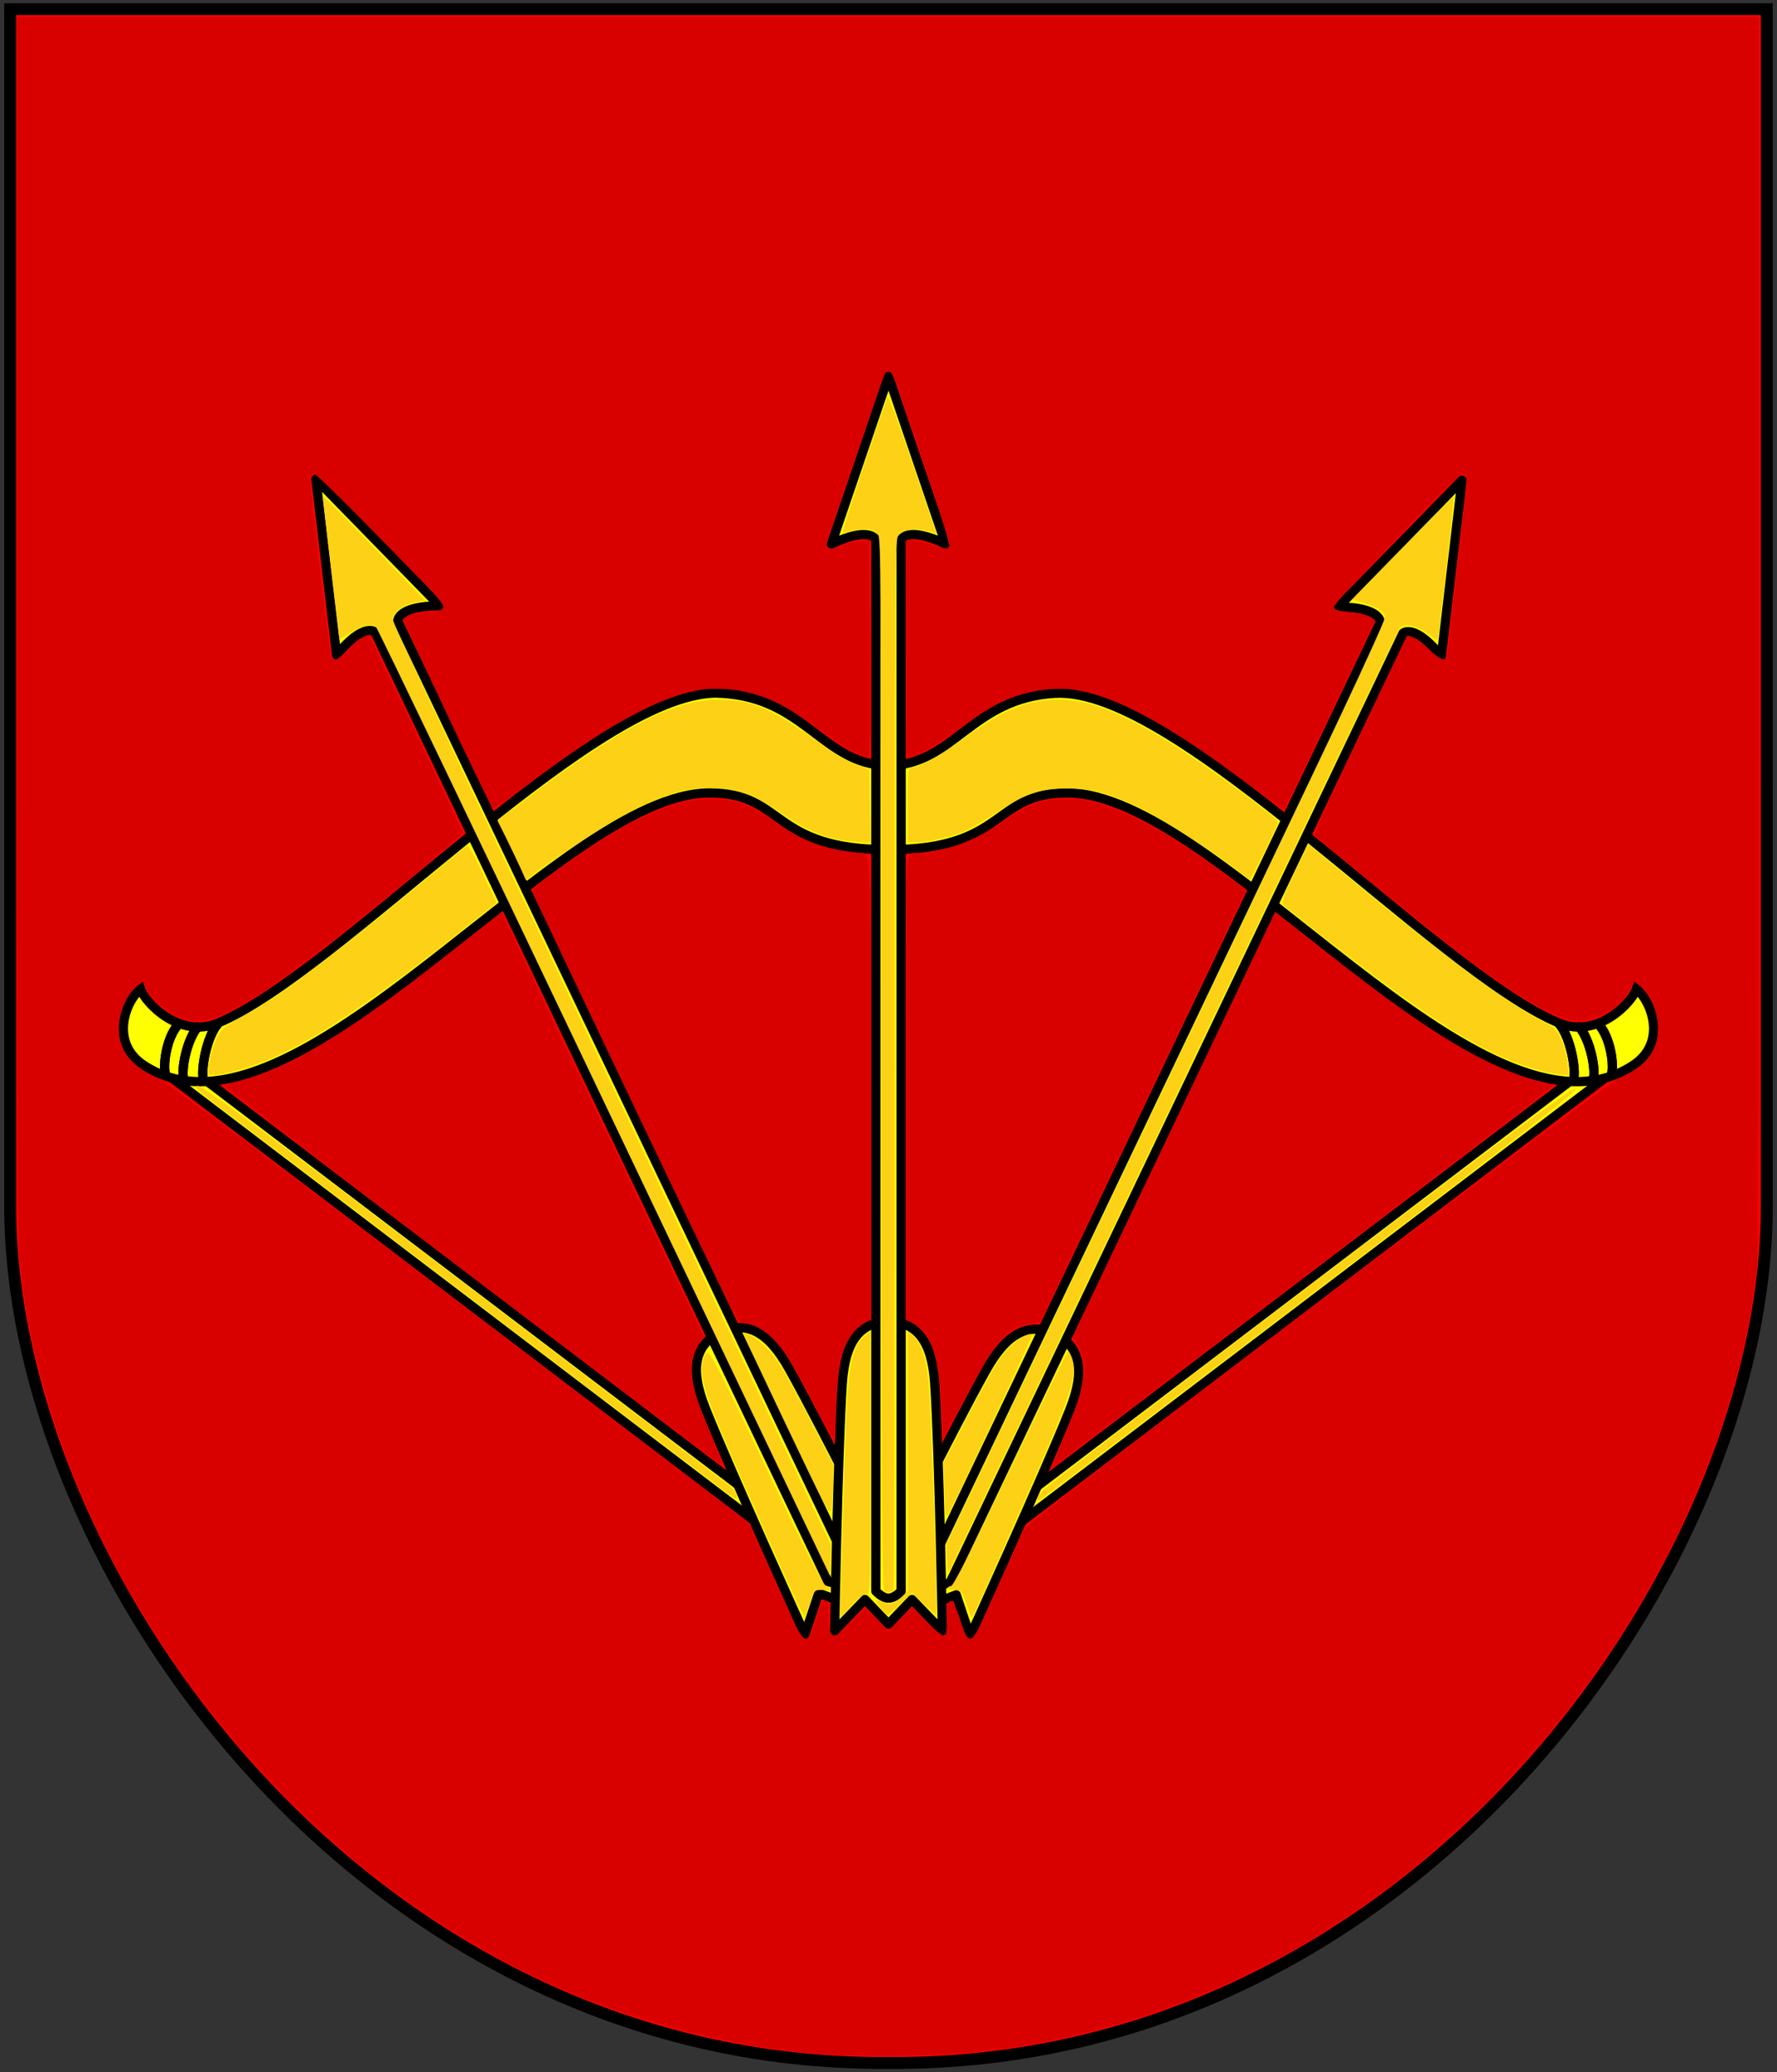 <?xml version="1.0" encoding="UTF-8"?>
<svg version="1.0" viewBox="0 0 338 394" xmlns="http://www.w3.org/2000/svg" xmlns:cc="http://creativecommons.org/ns#" xmlns:dc="http://purl.org/dc/elements/1.1/" xmlns:rdf="http://www.w3.org/1999/02/22-rdf-syntax-ns#">
<rect x="0" y="0" width="338" height="394" fill="#333333" stroke="none"/>
<g>
<g transform="translate(0 -.5)">
<path d="m1.938 2.248v227.63c0 68.448 66.724 163.65 167.06 162.87 100.34 0.778 167.06-94.421 167.06-162.87v-227.63h-334.12z" fill="#f00" fill-rule="evenodd" stroke="#000" stroke-width="2.26"/>
<g transform="matrix(2.2 0 0 2.2 -58.7 -162.87)" stroke="#000" stroke-width=".8">
<path d="m96.874 207.45-2.455 0.164-53.182-40.419 2.455-0.164 53.182 40.419z" fill="#ff0" fill-rule="evenodd"/>
<path d="m110.13 207.45 2.455 0.164 53.182-40.419-2.455-0.164-53.182 40.419z" fill="#ff0" fill-rule="evenodd"/>
<path d="m88.06 134.18c-10.978 0.859-32.111 24.123-42.507 28.49-3.341 1.403-6.318-1.75-6.72-2.931-1.27 1.01-2.717 4.643 0.313 6.609 12.89 8.364 35.799-23.556 48.883-23.556 6.57 0 5.217 4.904 15.471 4.904 10.255 0 8.901-4.904 15.471-4.904 13.084 0 35.993 31.92 48.883 23.556 3.029-1.966 1.582-5.599 0.313-6.609-0.402 1.181-3.379 4.334-6.72 2.931-10.731-4.508-32.904-29.085-43.538-28.49-7.231 0.404-8.742 6.165-14.409 6.25-5.667-0.085-7.178-5.845-14.409-6.25-0.332-0.019-0.677-0.028-1.031 0z" fill="#ff0" fill-rule="evenodd"/>
<g fill="none" stroke-linecap="round">
<path d="m42.032 162.88c-0.949 1.104-1.292 3.438-1.033 4.301"/>
<path d="m45.487 162.79c-0.949 1.104-1.468 3.968-1.209 4.832"/>
<path d="m43.782 163.01c-0.949 1.104-1.468 3.703-1.209 4.566"/>
<path d="m42.032 162.88c-0.949 1.104-1.292 3.438-1.033 4.301"/>
<path d="m45.487 162.79c-0.949 1.104-1.468 3.968-1.209 4.832"/>
<path d="m43.782 163.01c-0.949 1.104-1.468 3.703-1.209 4.566"/>
</g>
<g transform="matrix(-1 0 0 1 207 0)" fill="none" stroke-linecap="round">
<path d="m42.032 162.88c-0.949 1.104-1.292 3.438-1.033 4.301"/>
<path d="m45.487 162.79c-0.949 1.104-1.468 3.968-1.209 4.832"/>
<path d="m43.782 163.01c-0.949 1.104-1.468 3.703-1.209 4.566"/>
<path d="m42.032 162.88c-0.949 1.104-1.292 3.438-1.033 4.301"/>
<path d="m45.487 162.79c-0.949 1.104-1.468 3.968-1.209 4.832"/>
<path d="m43.782 163.01c-0.949 1.104-1.468 3.703-1.209 4.566"/>
</g>
</g>
<g transform="matrix(2.2 0 0 2.2 -58.7 -162.87)">
<path d="m88.942 189.36c-2.153 1.175-2.667 3.135-1.269 6.63 2.263 5.658 8.596 19.547 8.596 19.547l1.199-3.584 2.748 1.044 0.919-2.792 3.54 1.324s-6.808-13.663-9.781-18.982c-1.837-3.286-3.683-4.119-5.951-3.186z" fill="#ff0" fill-rule="evenodd" stroke="#000" stroke-linecap="round" stroke-linejoin="round" stroke-width=".8"/>
<g transform="matrix(.903 -.431 .431 .903 -85.6 63.839)">
<g fill="#ff0">
<path d="m103.6 106.83-4.938 14.5c3.359-1.591 3.844-0.375 3.844-0.375v90.875c0.791 0.791 1.374 0.814 2.188 0v-90.875s0.485-1.216 3.844 0.375l-4.938-14.5z" fill="#ff0" fill-rule="evenodd" stroke="#000" stroke-linecap="round" stroke-linejoin="round" stroke-width=".8"/>
</g>
</g>
<g transform="matrix(.903 .431 -.431 .903 105.65 -25.276)">
<path d="m103.5 188.44c-2.449 0.134-3.757 1.681-4 5.438-0.393 6.08-0.656 21.344-0.656 21.344l2.625-2.719 2.031 2.125 2.031-2.125 2.625 2.719s-0.263-15.263-0.656-21.344c-0.243-3.756-1.551-5.304-4-5.438z" fill="#ff0" fill-rule="evenodd" stroke="#000" stroke-linecap="round" stroke-linejoin="round" stroke-width=".8"/>
<g fill="#ff0">
<path d="m103.5 106.78-4.938 14.5c3.359-1.591 3.844-0.375 3.844-0.375v90.875c0.791 0.791 1.374 0.814 2.188 0v-90.875s0.485-1.216 3.844 0.375l-4.938-14.5z" fill="#ff0" fill-rule="evenodd" stroke="#000" stroke-linecap="round" stroke-linejoin="round" stroke-width=".8"/>
</g>
</g>
<g transform="translate(-0)">
<path d="m103.5 188.44c-2.449 0.134-3.757 1.681-4 5.438-0.393 6.08-0.656 21.344-0.656 21.344l2.625-2.719 2.031 2.125 2.031-2.125 2.625 2.719s-0.263-15.263-0.656-21.344c-0.243-3.756-1.551-5.304-4-5.438z" fill="#ff0" fill-rule="evenodd" stroke="#000" stroke-linecap="round" stroke-linejoin="round" stroke-width=".8"/>
<g fill="#ff0">
<path d="m103.5 106.78-4.938 14.5c3.359-1.591 3.844-0.375 3.844-0.375v90.875c0.791 0.791 1.374 0.814 2.188 0v-90.875s0.485-1.216 3.844 0.375l-4.938-14.5z" fill="#ff0" fill-rule="evenodd" stroke="#000" stroke-linecap="round" stroke-linejoin="round" stroke-width=".8"/>
</g>
</g>
</g>
</g>
</g>
<path d="m158.05 390.68c-16.987-0.998-36.919-6.011-53.215-13.384-32.527-14.717-61.675-42.004-80.583-75.436-11.498-20.33-18.767-42.629-20.614-63.232-0.283-3.154-0.431-44.336-0.432-120.1l-0.001-115.3h165.7 165.7l-7e-3 116.76c-5e-3 74.028-0.158 118.21-0.42 120.73-4.506 43.252-32.031 89.542-70.365 118.33-24.686 18.542-52.856 29.28-82.592 31.483-5.356 0.397-17.589 0.475-23.164 0.147h-1e-5zm-2.823-82.849c0.897-2.694 1.362-3.569 1.806-3.399 0.439 0.168 0.599 0.985 0.599 3.056 0 2.047 0.179 2.974 0.649 3.365 0.555 0.461 1.061 0.13 3.501-2.291l2.852-2.83 4.277 4.438 4.584-4.527 2.877 2.856c1.617 1.605 3.079 2.731 3.337 2.571 0.267-0.165 0.46-1.566 0.46-3.345 0-2.275 0.154-3.12 0.599-3.291 0.445-0.171 0.91 0.704 1.806 3.399 1.925 5.784 2.009 5.712 7.357-6.267 2.489-5.576 4.773-10.534 5.074-11.018 0.978-1.571 110.54-84.55 112.75-85.389 3.013-1.147 5.738-3.342 6.754-5.441 1.814-3.747 0.749-9.235-2.358-12.153l-1.266-1.189-0.708 1.492c-1.599 3.369-6.29 6.275-10.072 6.239-3.771-0.035-11.505-4.513-22.794-13.198-4.335-3.335-25.97-20.855-27.196-22.024-0.228-0.217 3.222-7.922 8.532-19.056 4.903-10.28 8.959-18.755 9.012-18.834 0.312-0.459 2.288 0.738 4.195 2.542 2.191 2.072 3.477 2.402 3.477 0.892 0-0.385 0.858-8.017 1.906-16.96 1.048-8.943 1.8-16.536 1.671-16.873-0.13-0.338-0.509-0.553-0.843-0.479-1.136 0.253-24.505 24.514-24.358 25.288 0.109 0.571 0.727 0.775 2.911 0.963 1.525 0.131 3.247 0.549 3.826 0.929l1.053 0.69-8.526 17.819c-4.689 9.8-8.611 17.903-8.714 18.007-0.104 0.104-3.062-1.971-6.573-4.61-12.425-9.339-21.061-14.472-28.567-16.98-3.115-1.041-4.501-1.276-7.529-1.276-6.641 0-11.469 1.895-19.026 7.47-4.603 3.395-8.231 5.469-9.568 5.469-0.715 0-0.753-1.02-0.753-20.443v-20.443l0.992-0.249c0.58-0.145 2.222 0.179 3.952 0.781 2.305 0.802 3.055 0.916 3.386 0.516 0.484-0.583-10.039-32.131-11.069-33.184-0.405-0.414-0.731-0.472-1.021-0.182-0.48 0.48-11.266 31.971-11.266 32.892 0 0.946 0.911 1.006 2.84 0.184 0.988-0.421 2.585-0.814 3.548-0.874l1.751-0.109 0.108 20.556c0.086 16.306-4e-4 20.556-0.417 20.555-1.185-8.4e-4 -5.777-2.603-9.499-5.383-7.529-5.623-12.437-7.538-19.346-7.55-3.015-5e-3 -4.389 0.226-7.466 1.257-7.466 2.501-16.963 8.177-28.883 17.261-3.201 2.439-5.967 4.288-6.146 4.109-0.756-0.756-17.047-35.373-16.867-35.841 0.256-0.668 2.908-1.395 5.096-1.398 1.028-1e-3 1.935-0.258 2.248-0.635 0.445-0.536-0.202-1.384-4.217-5.53-11.353-11.724-19.814-20.132-20.26-20.132-0.265 0-0.569 0.235-0.677 0.522-0.244 0.651 3.646 33.85 4.041 34.489 0.497 0.805 1.053 0.526 3.168-1.589 1.889-1.889 3.536-2.888 3.999-2.425 0.42 0.42 17.697 36.797 17.697 37.261 0 0.276-4.461 4.162-9.913 8.635-19.232 15.779-27.777 22.061-34.625 25.455-4.125 2.045-6.807 2.256-9.86 0.778-2.32-1.123-5.098-3.75-5.809-5.493l-0.527-1.291-1.159 0.912c-1.524 1.199-3.208 4.579-3.495 7.018-0.537 4.551 1.868 8.137 7.053 10.516 2.342 1.074 15.534 10.889 57.917 43.087l54.885 41.696 4.979 11.046c5.865 13.012 5.896 13.041 7.85 7.171z" fill="#d90000" fill-rule="evenodd"/>
<path d="m89.535 242.46c-25.86-19.669-46.896-35.876-46.746-36.017s1.516-0.559 3.035-0.93c9.618-2.348 21.24-9.561 42.623-26.453l7.016-5.542 1.396 3.026c0.768 1.664 9.404 19.804 19.192 40.311l17.797 37.285-0.814 1.143c-2.417 3.394-2.056 7.316 1.456 15.841 2.719 6.599 2.911 7.165 2.424 7.126-0.199-0.016-21.52-16.121-47.38-35.79z" fill="#d90000" fill-rule="evenodd"/>
<path d="m154.71 266.69c-4.328-8.221-5.105-9.477-7.247-11.721-2.003-2.099-4.317-3.409-6.02-3.409-1.177 0-1.525-0.689-20.677-40.845-10.714-22.465-19.48-41.044-19.48-41.287 0-0.243 1.715-1.7 3.811-3.239 14.117-10.362 23.807-14.788 31.237-14.269 4.046 0.283 6.656 1.305 10.818 4.238 1.85 1.304 4.542 2.901 5.982 3.55 2.763 1.245 7.781 2.533 9.867 2.533 2.793 0 2.561-4.045 2.551 44.599l-9e-3 44.093-1.347 0.656c-1.682 0.82-3.848 4.312-4.471 7.213-0.254 1.181-0.576 4.918-0.716 8.304s-0.386 6.156-0.546 6.156-1.849-2.958-3.753-6.574h-1e-5z" fill="#d90000" fill-rule="evenodd"/>
<path d="m179.16 268.39c-0.573-10.925-1.989-15.115-5.775-17.085l-1.148-0.597v-43.977c0-48.631-0.247-44.476 2.643-44.491 4.371-0.024 10.99-2.535 15.88-6.024 4.27-3.047 6.904-4.067 11.061-4.285 3.013-0.158 4.193-0.013 7.261 0.892 4.181 1.233 9.259 3.695 14.701 7.129 4.075 2.571 13.133 9.053 13.124 9.391-3e-3 0.115-8.793 18.614-19.532 41.11l-19.527 40.902-1.898 0.272c-4.29 0.614-6.718 3.407-12.646 14.547-2.015 3.788-3.714 6.946-3.775 7.018-0.061 0.072-0.227-2.088-0.369-4.8z" fill="#d90000" fill-rule="evenodd"/>
<path d="m200.2 278.81c0-0.143 1.14-2.994 2.533-6.338 3.984-9.56 4.443-12.824 2.327-16.546l-0.962-1.691 18.606-39.027c10.234-21.465 18.888-39.614 19.232-40.331l0.626-1.304 5.843 4.607c15.983 12.602 24.366 18.459 32.464 22.681 4.984 2.598 11.827 5.211 13.648 5.211 0.502 0 0.849 0.189 0.772 0.42-0.167 0.501-95.091 72.692-95.091 72.318z" fill="#d90000" fill-rule="evenodd"/>
<path d="m98.995 165.01c-0.566-1.281-1.781-3.823-2.699-5.649l-1.669-3.321 6.564-4.954c16.941-12.786 27.238-18.065 35.216-18.053 6.164 9e-3 10.101 1.55 17.446 6.829 5.545 3.986 6.551 4.59 9.413 5.659l2.087 0.779 0.229 13.982-3.036-0.258c-5.324-0.452-8.793-1.87-14.946-6.109-4.046-2.787-6.892-3.818-11.268-4.082-4.699-0.283-9.11 0.823-15.221 3.817-4.203 2.06-14.249 8.461-19.099 12.17l-1.986 1.519-1.03-2.329z" fill="#fcd116" fill-rule="evenodd"/>
<path d="m114.9 209.52c-23.616-49.528-43.149-90.189-43.407-90.358-1.014-0.663-2.777-0.255-4.81 1.113-1.171 0.788-2.137 1.304-2.147 1.148-0.01-0.157-0.737-6.295-1.616-13.641-0.879-7.346-1.556-13.406-1.504-13.468 0.052-0.062 4.445 4.382 9.764 9.874l9.67 9.987-1.668 0.282c-2.263 0.382-4.37 1.858-4.525 3.168-0.083 0.706 13.591 29.803 41.65 88.629l41.774 87.577-0.122 2.87-0.122 2.87-42.938-90.051z" fill="#fcd116" fill-rule="evenodd"/>
<path d="m39.745 202.42c0.155-1.09 0.683-3.009 1.173-4.263 0.964-2.467 1.282-2.736 6.814-5.765 5.541-3.034 14.044-9.421 30.598-22.979 5.165-4.231 9.712-7.971 10.105-8.313 0.659-0.573 0.921-0.187 3.365 4.959l2.65 5.58-5.243 4.16c-18.146 14.399-28.708 21.543-37.682 25.489-3.572 1.57-8.958 3.115-10.863 3.115-1.192 0-1.197-0.012-0.917-1.982z" fill="#fcd116" fill-rule="evenodd"/>
<path d="m168.16 302.41c-0.399-0.399-0.51-22.263-0.51-100.36 0-90.173-0.064-99.911-0.655-100.5-0.996-0.996-2.5-1.219-4.621-0.685-1.056 0.266-1.998 0.406-2.093 0.311-0.166-0.166 8.006-24.611 8.559-25.601 0.149-0.267 2.283 5.428 4.742 12.655l4.471 13.14-1.341-0.34c-2.611-0.663-4.915-0.403-5.77 0.653-0.767 0.947-0.788 3.58-0.788 100.89 0 54.953-0.079 99.915-0.175 99.915-0.096 0-0.43 0.098-0.742 0.218-0.312 0.12-0.797-0.012-1.078-0.292z" fill="#fcd116" fill-rule="evenodd"/>
<path d="m235.47 165.55c-4.111-3.267-13.849-9.557-17.947-11.592-6.25-3.104-9.596-4.027-14.608-4.027-5.314 0-7.509 0.719-12.841 4.209-2.242 1.467-4.84 3.057-5.773 3.533-2.233 1.139-7.557 2.484-9.835 2.484h-1.811v-7.095c0-6.479 0.063-7.095 0.73-7.096 1.432-6.4e-4 5.809-2.449 10.33-5.777 7.392-5.442 11.681-7.161 17.869-7.161 6.143 0 13.581 3.201 24.705 10.633 7.03 4.696 17.007 12.245 16.817 12.724-0.685 1.725-5.183 10.854-5.342 10.841-0.115-9e-3 -1.148-0.763-2.296-1.675z" fill="#fcd116" fill-rule="evenodd"/>
<path d="m180.1 296.47-0.141-2.742 41.861-87.754c30.254-63.422 41.797-88.011 41.628-88.683-0.274-1.092-1.326-1.756-4.189-2.645l-2.087-0.648 9.6-9.806c5.28-5.393 9.659-9.769 9.732-9.724 0.142 0.088-2.92 26.988-3.099 27.233-0.059 0.08-0.851-0.451-1.76-1.181-1.867-1.501-4.622-2.117-5.364-1.199-0.251 0.311-19.66 40.852-43.131 90.091-23.471 49.24-42.727 89.588-42.792 89.663-0.064 0.075-0.181-1.097-0.258-2.605z" fill="#fcd116" fill-rule="evenodd"/>
<path d="m293.07 203.58c-10.026-2.647-20.515-9.113-41.529-25.602-3.788-2.972-7.127-5.627-7.42-5.9-0.428-0.398-0.015-1.587 2.087-6.003l2.62-5.506 11.269 9.231c17.243 14.124 26.957 21.213 33.866 24.714 1.759 0.891 2.261 1.416 3 3.133 0.488 1.134 1.011 3.117 1.163 4.407l0.276 2.344-1.205-0.023c-0.663-0.013-2.52-0.37-4.127-0.794v1e-5z" fill="#fcd116" fill-rule="evenodd"/>
<path d="m179.67 283.49-0.159-5.426 4.357-8.348c5.211-9.983 6.488-12.043 8.711-14.044 1.658-1.492 3.299-2.318 3.737-1.881 0.171 0.171-13.383 29.139-15.946 34.08-0.475 0.916-0.561 0.379-0.7-4.382z" fill="#fcd116" fill-rule="evenodd"/>
<path d="m184.57 307.03c-1.683-4.771-1.673-4.755-3.067-4.751-1.451 4e-3 -1.792-0.414-0.593-0.728 0.51-0.133 4.084-7.19 11.333-22.378 5.824-12.201 10.74-22.183 10.926-22.183 0.186 0 0.547 0.778 0.803 1.728 0.7 2.601-0.245 6.006-4.334 15.613-3.687 8.664-14.413 32.83-14.698 33.116-0.09 0.09-0.256-0.098-0.368-0.417z" fill="#fcd116" fill-rule="evenodd"/>
<path d="m167.41 305.54c-0.958-1.257-1.024-1.473-0.363-1.193 2.065 0.874 3.058 0.752 4.343-0.533l1.265-1.265v-24.73-24.73l1.039 0.976c1.883 1.769 2.702 4.913 3.14 12.049 0.39 6.363 1.247 32.651 1.247 38.27v2.812l-4.66-4.407-2.17 2.143c-1.194 1.179-2.283 2.143-2.42 2.143s-0.777-0.691-1.421-1.536z" fill="#fcd116" fill-rule="evenodd"/>
<path d="m159.97 302.22c0.09-2.951 0.359-12.222 0.598-20.6 0.624-21.852 1.056-24.911 3.888-27.515l1.1-1.012v25.16c0 23.188-0.054 25.139-0.687 24.896-0.484-0.186-1.336 0.433-2.875 2.087l-2.188 2.351 0.163-5.366z" fill="#fcd116" fill-rule="evenodd"/>
<path d="m93.981 250.26c-25.022-19.043-48.199-36.682-51.506-39.199-5.174-3.938-5.843-4.575-4.8-4.57 0.959 4e-3 11.537 7.854 50.671 37.601 27.202 20.678 49.975 38.05 50.606 38.605 1.056 0.929 1.572 2.301 0.835 2.221-0.172-0.019-20.785-15.615-45.807-34.657z" fill="#fcd116" fill-rule="evenodd"/>
<path d="m197.28 285c0-0.245 0.516-0.994 1.148-1.664 0.631-0.67 23.45-18.153 50.708-38.85 38.795-29.458 49.779-37.603 50.569-37.5 0.8 0.105-9.584 8.182-50.345 39.157-28.244 21.463-51.517 39.087-51.716 39.163-0.2 0.076-0.363-0.061-0.363-0.306z" fill="#fcd116" fill-rule="evenodd"/>
<path d="m149.62 271.13c-4.521-9.488-8.142-17.329-8.048-17.423 0.47-0.47 2.931 1.115 4.58 2.95 1.995 2.219 3.241 4.35 8.76 14.976l3.553 6.842-0.024 3.342c-0.013 1.838-0.154 4.067-0.313 4.953-0.279 1.554-0.579 1.003-8.508-15.64z" fill="#fcd116" fill-rule="evenodd"/>
<path d="m145.83 291.96c-8.946-20.149-11.039-25.177-11.848-28.455-0.689-2.793-0.548-4.962 0.408-6.269 0.472-0.646 1.879 2.069 11.256 21.723 7.719 16.179 10.952 22.548 11.559 22.773 1.251 0.463 1.029 0.648-0.712 0.595-1.524-0.047-1.571-8.3e-4 -2.403 2.321-0.467 1.303-0.962 2.482-1.1 2.62s-3.36-6.75-7.159-15.307z" fill="#fcd116" fill-rule="evenodd"/>
</svg>
